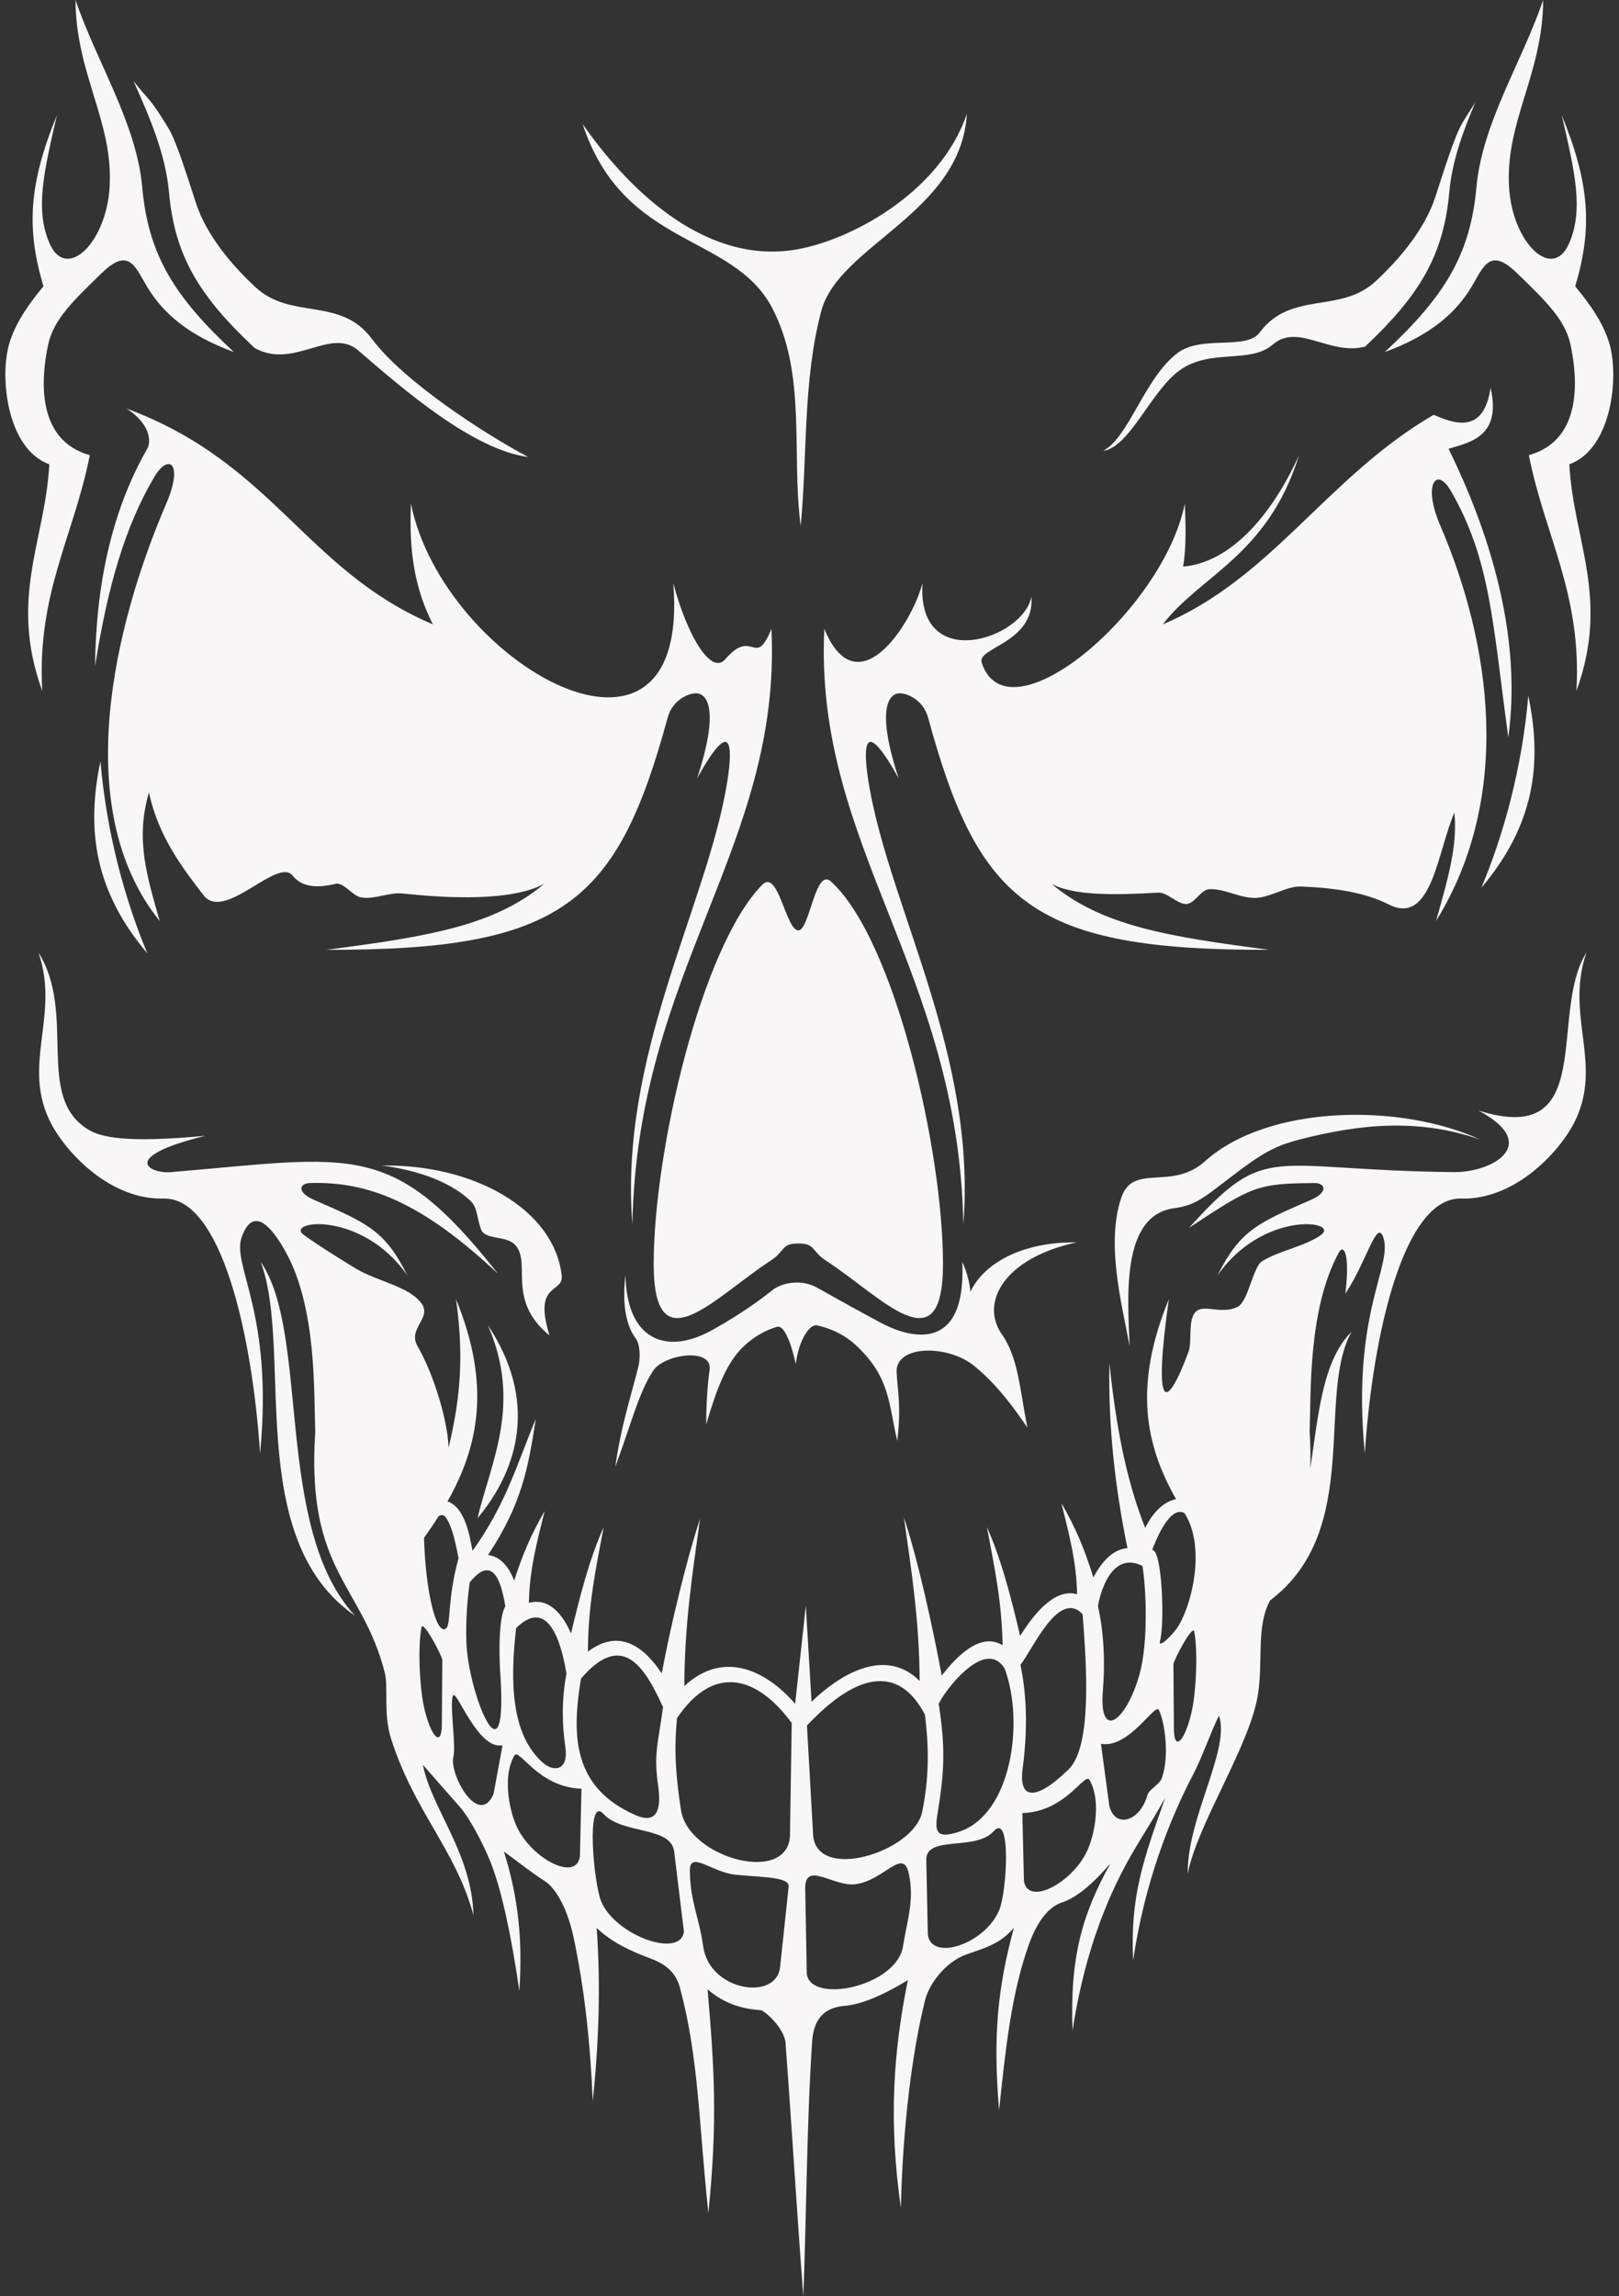 <?xml version="1.0" encoding="UTF-8" standalone="no"?><svg xmlns="http://www.w3.org/2000/svg" xmlns:xlink="http://www.w3.org/1999/xlink" fill="#f8f6f6" height="425.6" preserveAspectRatio="xMidYMid meet" version="1" viewBox="-1.0 -0.0 300.2 425.6" width="300.2" zoomAndPan="magnify"><rect x="-1.0" y="-0.0" width="300.2" height="425.6" fill="#333333" stroke="none"/><g clip-rule="evenodd" fill-rule="evenodd" id="change1_1"><path d="M89.446,245.597c9.279,13.92,5.797,26.61-1.909,35.812 C89.972,271.103,95.866,260.223,89.446,245.597L89.446,245.597z M77.264,314.416 c-0.451-3.202-0.776-9.206-0.113-12.779c0.274-1.486,3.869,5.376,3.864,6.041l-0.091,12.28 C80.73,324.777,78.098,320.363,77.264,314.416L77.264,314.416z M77.623,285.043 c0.957-1.338,1.872-2.687,2.735-4.05c0.482-0.239,0.856-0.228,1.128,0.071c0.954,1.046,1.759,3.523,2.53,7.742 c-2.186,8.116-1.319,12.341-2.353,13.058C79.943,303.057,77.924,295.389,77.623,285.043L77.623,285.043z M85.477,304.305c-0.106-3.669,0.102-7.339,0.622-11.009c4.227-5.22,5.831-0.322,6.598,4.458 c-1.46,2.403-1.038,10.858-0.964,11.911C93.333,332.288,85.755,313.948,85.477,304.305L85.477,304.305z M99.68,326.737c-5.947-5.223-6.114-15.112-4.976-24.979c6.49-6.391,8.686,4.539,9.325,8.434 c-0.909,5.008-0.825,9.286-0.195,13.632C104.468,328.192,101.686,328.5,99.68,326.737L99.68,326.737z M116.808,336.418c-11.549-5.08-11.86-14.625-10.075-25.292c7.435-8.67,11.6-2.721,15.206,5.29 c-0.888,6.665-1.763,8.562-0.921,14.451C121.518,334.357,121.418,338.447,116.808,336.418L116.808,336.418z M125.275,335.521c-0.896-5.802-1.364-10.924-0.732-17.07c6.795-10.097,14.841-7.835,21.261,0.911l-0.317,20.248 C145.882,349.668,126.662,344.543,125.275,335.521L125.275,335.521z M149.746,339.616l-1.121-19.787 c5.483-5.831,15.494-14.109,21.868-2.041c0.844,6.618,0.708,12.006-0.489,18.008 C168.494,343.366,149.748,349.128,149.746,339.616L149.746,339.616z M176.888,339.493 c-5.578,1.857-4.303-1.196-3.652-5.841c0.805-5.74,1.032-9.851-0.135-17.598 c-0.86,0.1,8.161-13.445,12.205-6.75C188.995,319.407,186.489,336.296,176.888,339.493L176.888,339.493z M197.126,327.975c-6.001,5.842-9.271,5.649-8.517-0.056c0.849-6.425,0.936-12.968-0.394-19.351 c2.238-2.74,7.068-14.075,11.523-9.392C200.465,308.606,201.547,323.668,197.126,327.975L197.126,327.975z M203.502,313.386c0.41-5.246,0.221-10.499-0.898-15.663c-0.093,0.016,1.713-10.776,8.229-7.473 c0.666,3.885,1.148,14.013-0.541,20.074C207.819,319.184,202.732,322.742,203.502,313.386L203.502,313.386z M218.648,280.473c3.817,6.009,1.6,16.24-1.063,20.764c-1.041,1.769-3.878,4.439-3.499,2.978 c0.933-3.593,0.35-17.202-1.444-16.898C213.118,285.947,215.877,278.841,218.648,280.473L218.648,280.473z M220.332,315.214c0.449-3.203,0.774-9.207,0.114-12.779c-0.277-1.487-3.869,5.375-3.865,6.04l0.09,12.28 C216.863,325.576,219.495,321.161,220.332,315.214L220.332,315.214z M214.433,329.578 c0.582-1.643,0.845-3.837,0.723-6.325c-0.109-2.195-0.517-4.685-1.272-6.301c-0.671-1.433-5.536,7.208-10.741,6.269 l1.54,11.411c0.934,4.257,5.606,3.198,7.068-1.871C212.101,331.547,213.989,330.832,214.433,329.578 L214.433,329.578z M200.65,342.915c1.446-3.26,2.495-9.37,0.365-13.007c-0.887-1.511-4.361,5.911-12.444,6.149 l0.289,12.498C189.485,353.459,197.959,348.965,200.65,342.915L200.65,342.915z M184.259,354.098 c1.447-3.376,2.298-18.33-1.02-14.673c-3.422,3.772-12.584,0.625-12.485,5.35l0.288,13.775 C171.666,363.63,181.569,360.365,184.259,354.098L184.259,354.098z M166.442,360.736 c0.737-4.789,2.14-8.418,1.078-13.425c-1.058-4.985-4.495,1.162-9.822,1.922 c-4.141,0.592-9.492-4.51-9.392,0.899l0.288,15.665C149.219,371.574,165.297,368.181,166.442,360.736 L166.442,360.736z M129.397,360.796c-0.728-5.327-2.468-8.446-2.478-14.112c-0.006-3.736,4.099,0.348,8.422,0.79 c4.902,0.504,10.085,0.37,9.888,2.232l-1.579,14.846C143.033,370.977,130.532,369.079,129.397,360.796 L129.397,360.796z M110.501,352.495c-1.449-3.377-2.897-19.925,0.42-16.268c3.421,3.772,12.509,2.241,13.084,6.943 l1.811,14.84C125.194,363.09,113.192,358.761,110.501,352.495L110.501,352.495z M94.742,338.395 c-1.449-3.259-2.498-9.37-0.365-13.006c0.884-1.513,4.358,5.91,12.442,6.148l-0.289,12.497 C105.903,348.939,97.43,344.446,94.742,338.395L94.742,338.395z M83.065,325.645c0.54-2.12-0.743-9.737-0.076-11.352 c0.592-1.432,4.592,10.133,9.191,9.194l-1.661,9.018C87.77,338.851,82.256,328.827,83.065,325.645L83.065,325.645z M282.384,128.94c2.689,12.864,0.992,24.127-8.705,35.613C277.758,154.771,281.2,142.592,282.384,128.94 L282.384,128.94z M17.622,141.107c-2.688,12.863-0.992,24.127,8.705,35.613 C22.247,166.938,18.804,154.758,17.622,141.107L17.622,141.107z M42.363,65.249 c-8.562-3.129-13.026-7.257-15.763-11.575c-2.482-3.917-3.458-8.219-8.818-2.986 c-4.874,4.759-8.811,8.39-9.834,13.107C6.55,70.242,5.71,81.595,15.656,84.366 c-3.004,15.135-9.843,25.607-8.822,43.699c-6.246-17.202,0.551-27.819,1.312-42.003 C0.282,83.188-1.047,70.029,0.652,63.925c1.105-3.964,3.611-7.463,6.405-10.859 C3.856,42.339,4.329,34.138,9.557,21.336c-2.443,10.614-4.103,17.561-1.349,23.808 c3.101,7.038,10.442-0.128,11.106-10.288C20.116,22.593,13.056,13.816,13.002,0 c3.95,11.608,11.305,22.773,12.379,34.769C26.51,47.368,31.471,55.131,42.363,65.249L42.363,65.249z M255.776,65.249c8.562-3.129,13.025-7.257,15.762-11.575c2.482-3.917,3.458-8.219,8.817-2.986 c4.874,4.759,8.812,8.39,9.835,13.107c1.398,6.447,2.238,17.8-7.707,20.571 c3.003,15.135,9.841,25.607,8.821,43.699c6.245-17.202-0.551-27.819-1.312-42.003 c7.862-2.873,9.193-16.032,7.494-22.136c-1.105-3.964-3.611-7.463-6.405-10.859 c3.201-10.727,2.729-18.928-2.499-31.73c2.443,10.614,4.103,17.561,1.349,23.808 c-3.101,7.038-10.441-0.128-11.106-10.288c-0.803-12.263,6.258-21.04,6.311-34.856 c-3.95,11.608-11.304,22.773-12.379,34.769C271.627,47.368,266.668,55.131,255.776,65.249L255.776,65.249z M142.218,239.134c-3.547,2.864-8.168,5.786-11.567,7.61c-8.209,4.407-15.468,1.553-15.665-10.424 c-0.64,5.005-0.017,9.23,1.899,11.77c0.901,1.194,0.794,3.868,0.533,4.99 c-1.038,4.439-3.203,10.761-4.335,18.797c3.029-8.103,4.17-13.28,6.95-17.712 c2.01-3.209,11.127-4.479,10.542-0.257c-0.377,2.728-0.613,5.769-0.627,10.107 c1.954-6.703,3.802-11.456,6.873-14.399c1.941-1.861,4.086-3.052,6.272-3.696c1.145-0.337,2.482,2.348,3.446,6.923 c0.618-4.695,2.663-7.454,3.931-7.188c2.793,0.587,5.33,1.909,7.213,3.66 c6.453,5.998,6.045,10.898,7.694,17.755c0.77-6.58,0.053-9.208-0.126-12.708 c-0.26-5.104,9.431-5.175,14.322-1.245c2.518,2.023,5.703,5.209,9.928,11.497 c-1.417-7.131-1.682-12.967-4.735-17.308c-4.056-5.769,0.281-14.089,13.815-17.021 c-9.26-0.164-16.881,3.388-19.64,9.125c-0.146-1.588-0.574-3.46-1.517-5.523 c0.894,19.358-12.741,12.528-14.867,11.404c-3.789-2.007-7.646-4.147-12.065-6.634 C147.558,237.008,143.912,237.767,142.218,239.134L142.218,239.134z M79.263,115.723 c-3.176-6.264-4.489-12.998-4.062-22.356c5.955,29.52,51.986,55.773,48.639,14.723 c2.692,10.107,7.099,17.05,9.623,14.118c5.205-6.049,5.471,1.899,8.579-5.641 c1.938,40.239-24.9,63.14-25.779,110.355c-2.485-31.17,13.486-58.373,17.445-81.168 c1.012-5.828,1.725-14.432-5.46-1.465c4.229-12.797,1.863-15.758-0.155-15.786 c-1.516-0.02-4.417,1.294-5.294,4.518c-9.365,34.415-19.476,43.148-63.283,43.029 c18.836-2.453,31.098-4.438,40.4-12.233c-4.293,2.315-11.716,2.826-20.22,2.309 c-1.961-0.121-3.981-0.295-6.033-0.514c-2.524-0.27-5.1,1.122-7.676,0.734 c-1.612-0.243-3.256-2.91-4.829-2.519c-3.714,0.921-6.356,0.413-7.873-1.505 c-2.831-3.583-12.652,8.668-16.564,3.587c-3.598-4.678-8.352-10.745-10.103-19.034 c-2.564,8.771-0.329,15.639,1.995,23.837c-16.836-20.908-8.263-55.322,1.188-77.297 c3.312-7.7,0.421-9.434-2.194-5.004c-5.446,9.23-8.648,20.345-10.986,35.069 c0.17-14.661,2.911-28.48,9.671-40.303c0.804-1.406,0.523-4.625-3.818-7.45 C49.766,85.853,55.613,105.688,79.263,115.723L79.263,115.723z M214.625,115.723 c6.74-8.937,19.478-12.733,25.23-31.312c-5.287,11.608-12.964,19.899-21.477,20.607 c0.575-3.455,0.51-7.265,0.31-11.651c-4,19.834-32.793,44.213-37.661,29.459 c-0.939-2.842,9.854-3.642,9.228-12.246c-1.502,7.918-21.269,14.354-20.205-2.49 c-2.113,7.934-12.177,23.098-18.201,8.476c-1.939,40.239,24.898,63.14,25.777,110.355 c2.484-31.17-13.484-58.373-17.444-81.168c-1.013-5.828-1.726-14.432,5.459-1.465 c-4.228-12.797-1.863-15.758,0.157-15.786c1.514-0.02,4.417,1.294,5.293,4.518 c9.363,34.415,19.476,43.148,63.283,43.029c-18.836-2.453-31.098-4.438-40.4-12.233 c4.032,2.176,11.371,2.132,19.851,1.633c1.572-0.093,3.573,2.223,5.207,2.109c1.494-0.103,2.621-2.635,4.147-2.738 c2.863-0.191,5.765,1.712,8.634,1.608c2.868-0.101,5.707-2.21,8.444-2.108 c6.204,0.223,11.892,1.114,16.256,3.324c7.955,4.027,9.005-9.743,12.161-17.033 c0.597,6.03-1.075,11.901-3.399,20.1c14.306-23.149,10.229-51.337,0.78-73.312 c-3.312-7.699-0.678-10.939,1.912-6.498c7.413,12.717,7.805,24.579,10.705,45.78 c2.36-17.151-2.349-35.704-11.078-53.505c3.622-1.125,9.94-2.067,7.788-11.285 c-1.311,9.096-7.33,6.313-10.563,5C245.056,88.405,234.949,107.099,214.625,115.723L214.625,115.723z M147.032,172.448c2.083,0,3.133-11.72,6.056-9.058c11.762,10.703,20.767,49.73,20.767,70.88 c0,19.226-11.361,6.098-21.629-0.561c-2.871-1.863-1.956-3.226-5.194-3.226c-3.24,0-2.329,1.362-5.202,3.226 c-10.266,6.659-21.622,19.787-21.622,0.561c0-20.766,8.774-58.701,20.121-70.273 C143.309,160.957,144.718,172.448,147.032,172.448L147.032,172.448z M273.413,211.211 c-14.555-6.74-39.175-6.562-50.985,4.032c-6.232,5.59-13.324,0.213-15.525,6.779 c-2.83,8.44,0.024,19.332,1.562,27.509c-0.329-8.638-1.735-24.235,8.212-25.58 c4.594-0.621,5.831-2.323,12.78-7.462c4.47-3.306,6.941-4.365,10.585-5.298 C250.97,208.392,261.914,207.203,273.413,211.211L273.413,211.211z M69.841,216.041 c16.915-0.3,31.889,8.048,33.309,20.345c0.398,3.442-5.39,1.143-2.25,11.155 c-8.001-6.567-3.404-13.241-6.256-16.662c-1.713-2.053-5.704-0.877-6.48-3.103 c-0.884-2.535-0.593-3.974-2.014-5.288C81.889,218.548,75.31,216.741,69.841,216.041L69.841,216.041z M249.614,246.839c-5.393,5.371-6.128,15.217-7.666,25.393c0.081-2.113,0.053-4.386-0.108-6.849 c0.255-7.326-0.293-22.845,5.425-33.242c0.897-1.636,2.077,0.246,1.194,7.637 c3.931-5.883,5.799-13.842,7.004-10.513c1.934,5.336-5.947,13.967-3.397,40.11 c1.504-22.593,7.352-47.509,17.867-47.22c7.81,0.215,14.879-5.242,19.102-11.066 c8.782-12.105-0.292-21.757,4.121-34.535c-7.128,11.36,2.187,36.312-20.044,29.272 c11.815,6.271,2.595,11.504-4.548,11.427c-34.515-0.37-34.505-5.843-49.074,10.314 c11.771-7.763,12.582-8.2,23.36-8.288c1.924,0.059,2.463,1.704-0.808,3.128 c-9.91,4.318-13.114,5.648-17.315,14.03c8.449-12.184,22.924-10.195,19.189-7.516 c-2.884,2.068-7.624,2.843-10.864,4.828c-1.763,1.053-2.577,7.533-4.59,8.487 c-3.355,1.592-6.58-0.934-8.055,1.288c-1.071,1.616-0.368,5.259-1.039,7.058 c-4.293,11.512-6.537,10.713-3.637-9.771c-6.581,16.035-4.385,27.006,1.339,37.048 c-2.679,0.581-4.501,2.906-5.735,5.332c-2.913-7.46-5.147-16.308-6.628-30.546 c-0.236,11.758,1.062,23.146,3.347,34.298c-2.91,0.249-4.939,2.83-6.315,5.444 c-1.6-5.103-3.188-9.068-5.936-13.793c1.432,5.8,2.793,10.793,2.912,16.889 c-4.263-1.171-8.153,3.894-10.566,7.749c0.002-0.016,0.003-0.03,0.003-0.045 c-1.623-6.8-3.368-13.896-6.157-20.148c1.425,7.527,2.779,14.012,2.91,21.908 c-4.027-2.472-8.399,1.895-11.29,5.62c-1.671-9.015-4.404-21.489-7.012-29.301 c1.472,10.379,2.867,19.275,2.92,30.292c-6.144-6.089-14.243-1.715-20.045,3.858l-1.062-17.821 c-0.661,6.067-1.32,12.136-1.979,18.205c-5.676-6.529-13.518-9.845-20.55-3.277 c0.041-11.305,1.443-20.412,2.921-31.045c-2.572,7.858-5.411,19.631-7.11,28.683 c-3.304-5.003-7.919-8.398-13.683-4.026c0.006-8.442,1.424-15.195,2.919-23.096 c-2.731,6.127-4.46,13.06-6.058,19.732c-1.48-3.413-3.967-6.706-7.806-5.68 c0.105-6.144,1.474-11.16,2.913-16.993c-2.578,4.434-4.137,8.198-5.64,12.863 c-0.905-2.318-2.392-4.453-4.847-4.734c6.26-9.466,7.446-16.139,8.854-25.214 c-3.23,7.577-5.398,15.666-11.732,24.424c-0.501-2.495-1.304-8.013-4.636-9.158 c5.739-10.154,8.116-21.525,1.575-37.468c1.702,12.033,0.399,19.805-1.368,27.542 c-0.254-5.676-2.994-14.057-5.774-18.861c-1.904-3.287,2.828-5.225,0.668-8.013 c-2.417-3.12-8.076-3.946-12.098-6.346c-3.24-1.985-6.731-4.144-9.613-6.213 c-3.735-2.68,10.74-4.668,19.189,7.516c-4.202-8.382-7.405-9.712-17.317-14.03 c-3.269-1.424-2.732-3.068-0.808-3.128c10.782-0.338,20.721,3.507,34.896,16.805 c-19.614-24.888-26.653-21.686-60.61-18.831c-4,0.337-9.822-2.754,6.359-6.734 c-14.538,1.359-19.314,0.336-21.779-1.188c-9.873-6.099-2.043-21.416-9.168-32.776 c4.411,12.778-4.662,22.43,4.119,34.535c4.222,5.823,11.294,11.28,19.102,11.066 c10.515-0.289,16.363,24.627,17.868,47.22c2.55-26.144-5.33-34.774-3.398-40.11 c2.414-6.66,6.404-0.393,8.202,2.876c5.717,10.398,5.167,25.916,5.423,33.242 c-1.69,25.948,8.604,28.111,12.868,44.53c0.765,2.949-0.323,7.635,1.224,12.453 c4.367,13.605,11.94,20.406,15.246,32.6c-0.298-11.48-7.752-19.673-9.377-27.866 c2.272,2.586,4.523,5.186,6.816,7.757c1.654,1.855,4.303,6.627,5.807,10.478c2.017,5.163,3.781,13.464,5.268,23.69 c0.597-9.181-0.088-16.958-2.863-25.841c2.512,1.815,4.902,3.772,7.535,5.447 c2.466,1.569,4.433,6.01,5.348,10.305c2.167,10.175,3.159,20.326,3.586,30.489 c1.129-10.691,1.493-21.384,0.735-32.074c2.939,2.752,6.259,4.263,10.016,5.671 c3.549,1.331,4.837,3.2,5.458,5.542c3.463,13.062,3.398,24.368,5.227,41.606 c1.759-16.951,1.081-27.348-0.147-41.439c3.018,2.585,6.252,3.619,9.869,3.849 c0.606,0.039,4.378,3.265,4.588,6.08c1.137,15.139,2.057,30.748,3.303,46.942 c0.581-14.663,0.624-32.216,1.629-47.142c0.259-3.858,1.865-6.357,6.159-6.691 c2.648-0.206,6.513-1.67,11.591-4.745c-2.654,13.113-3.614,26.019-1.293,42.195 c0.327-14.708,2.055-28.76,4.485-38.472c0.755-3.019,3.74-7.089,7.668-8.491 c3.228-1.152,6.276-1.881,8.809-4.973c-3.128,11.572-3.875,20.441-2.752,33.867 c1.179-11.115,2.249-21.67,5.566-30.855c1.123-3.112,3.089-6.686,6.069-7.666c3.223-1.058,6.421-4.248,9.013-7.25 c-5.271,9.515-7.519,17.42-7.035,30.967c1.932-12.446,5.554-23.296,11.04-32.774 c1.921-3.318,3.264-5.229,6.15-10.34c-4.019,11.354-6.542,18.316-5.943,30.152 c2.074-14.307,6.795-26.23,11.105-34.442c1.707-3.251,3.193-7.691,4.809-10.956 c2.146,6.318-5.942,18.936-5.787,29.287c1.737-9.066,11.379-23.526,12.959-32.895 c1.103-6.544-0.357-12.798,2.294-17.726C251.766,283.621,242.966,258.779,249.614,246.839L249.614,246.839z M47.307,233.83c9.263,13.389,2.399,49.26,17.52,65.647C43.981,285.089,53.493,249.949,47.307,233.83 L47.307,233.83z" fill="inherit"/><path d="M147.466,97.495c1.27-13.27,0.382-26.845,3.807-39.812 c3.248-12.28,25.918-18.134,27.01-36.589c-5.022,14.825-22.148,23.794-32.325,25.262 c-16.965,2.449-31.026-12.016-38.934-23.386c7.607,23.112,27.788,20.186,35.112,34.038 C148.641,69.312,145.691,84.001,147.466,97.495L147.466,97.495z" fill="inherit"/><path d="M272.54,19.039c-0.606,0.873-1.347,2.024-2.35,3.691 c-1.504,2.507-3.529,9.158-5.051,13.793c-1.95,5.948-6.613,11.476-11.018,15.571 c-6.638,6.175-15.699,1.683-21.576,9.56c-2.479,3.324-10.733,0.376-15.223,3.793 c-6.155,4.684-8.931,15.548-13.774,18.123c4.955-0.634,8.961-11.34,14.366-15.055 c5.755-3.953,12.884-1.015,17.099-4.662c4.685-4.051,10.592,2.124,17.112,0.386 c9.973-9.398,14.547-16.783,15.605-28.604C268.24,29.957,270.213,24.476,272.54,19.039L272.54,19.039z" fill="inherit"/><path d="M23.744,14.998c2.711,3.532,2.978,2.916,6.543,8.861 c1.506,2.509,3.531,9.159,5.051,13.793c1.952,5.947,6.615,11.476,11.018,15.57 c6.642,6.175,15.702,1.684,21.58,9.563c5.877,7.877,20.62,17.462,28.996,21.916 c-10.229-1.31-23.289-12.643-31.466-19.717c-5.189-4.488-11.874,3.571-19.236-0.47 C36.055,54.983,31.402,47.57,30.333,35.635C29.697,28.549,26.779,21.764,23.744,14.998L23.744,14.998z" fill="inherit"/></g></svg>